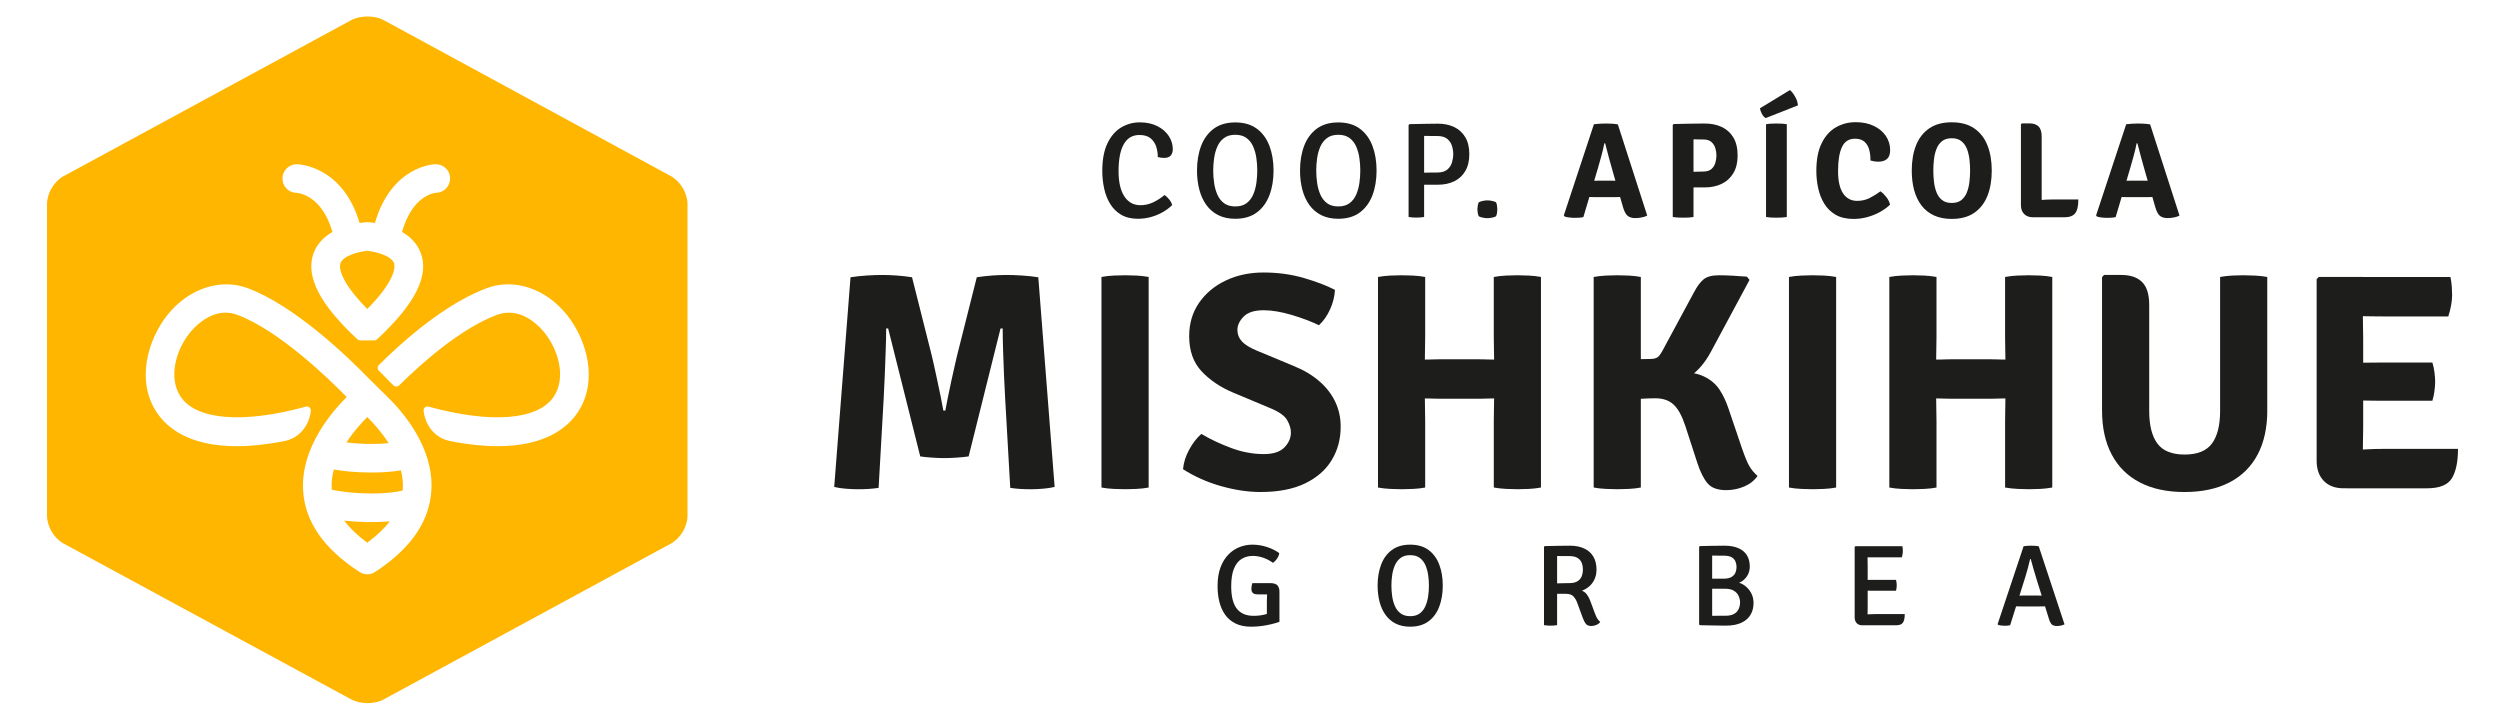 <?xml version="1.0" encoding="utf-8"?>
<!-- Generator: Adobe Illustrator 16.0.0, SVG Export Plug-In . SVG Version: 6.00 Build 0)  -->
<!DOCTYPE svg PUBLIC "-//W3C//DTD SVG 1.1//EN" "http://www.w3.org/Graphics/SVG/1.1/DTD/svg11.dtd">
<svg version="1.1" id="Capa_1" xmlns="http://www.w3.org/2000/svg" xmlns:xlink="http://www.w3.org/1999/xlink" x="0px" y="0px"
	 width="205px" height="58px" viewBox="0 0 205 58" enable-background="new 0 0 205 58" xml:space="preserve">
<g>
	<path fill="#FFB600" d="M28.41,36.277c0.645,0.084,1.33,0.125,2.042,0.125c0.541,0,1.014-0.021,1.415-0.065
		c-0.557-0.869-1.216-1.607-1.749-2.139C29.654,34.659,28.985,35.391,28.41,36.277z M27.375,38.498
		c-0.148,0.546-0.205,1.054-0.178,1.547c0,0.037,0.002,0.075,0.006,0.112c0.637,0.133,1.764,0.307,3.269,0.307
		c1.336,0,2.126-0.132,2.546-0.241c0.008-0.061,0.012-0.122,0.016-0.182c0.026-0.471-0.028-0.968-0.157-1.477
		c-0.686,0.122-1.497,0.183-2.424,0.183C29.112,38.747,28.074,38.623,27.375,38.498z M28.224,42.692
		c0.466,0.621,1.101,1.227,1.89,1.809c0.762-0.559,1.379-1.145,1.848-1.747C30.773,42.852,29.428,42.826,28.224,42.692z
		 M55.004,14.437L31.451,1.643c-0.728-0.387-1.916-0.389-2.646,0.006L5.223,14.441c-0.793,0.431-1.368,1.4-1.368,2.303v25.528
		c0,0.901,0.573,1.869,1.37,2.304l23.582,12.778c0.367,0.197,0.822,0.303,1.326,0.303c0.499,0,0.959-0.104,1.326-0.303
		l23.549-12.778c0.791-0.432,1.367-1.402,1.367-2.302v-25.53C56.375,15.845,55.801,14.875,55.004,14.437z M24.328,13.467
		c0.064,0,3.751,0.056,5.158,4.816c0.238-0.032,0.421-0.05,0.508-0.059c0.01-0.001,0.114-0.011,0.124-0.011
		c0.038,0,0.284,0.014,0.625,0.069c1.393-4.76,4.939-4.816,4.975-4.816h0.002c0.668,0,1.181,0.507,1.191,1.152
		c0.011,0.638-0.501,1.175-1.144,1.194c-0.074,0.004-1.926,0.129-2.8,3.209c0.737,0.424,1.248,0.99,1.521,1.686
		c0.734,1.879-0.432,4.208-3.568,7.118c-0.06,0.056-0.137,0.086-0.219,0.086H29.53c-0.079,0-0.157-0.03-0.216-0.086
		c-3.092-2.864-4.271-5.166-3.613-7.032c0.268-0.732,0.789-1.328,1.559-1.775c-0.889-3.089-2.875-3.203-2.961-3.205
		c-0.309-0.007-0.602-0.135-0.815-0.361c-0.216-0.227-0.329-0.523-0.321-0.838C23.17,13.984,23.695,13.467,24.328,13.467z
		 M35.376,40.158c-0.132,2.561-1.676,4.82-4.589,6.721c-0.183,0.136-0.427,0.215-0.67,0.215c-0.229,0-0.457-0.072-0.664-0.213
		c-2.926-1.893-4.477-4.155-4.602-6.724c-0.168-3.404,2.285-6.314,3.58-7.603c-1.479-1.51-5.555-5.454-8.939-6.726
		c-0.333-0.126-0.67-0.188-1.003-0.188c-1.491,0-2.618,1.267-2.927,1.656c-1.147,1.425-1.773,3.674-0.76,5.215
		c1.276,1.933,5.129,2.249,10.287,0.831c0.102-0.027,0.207-0.005,0.285,0.061c0.081,0.065,0.123,0.166,0.116,0.27
		c-0.05,0.7-0.548,2.119-2.089,2.478l-0.209,0.039c-0.002,0.001-0.078,0.015-0.08,0.016c-0.061,0.011-0.123,0.021-0.182,0.038
		c-1.303,0.231-2.472,0.346-3.503,0.346c-3.926,0-5.747-1.518-6.583-2.787c-1.699-2.579-0.734-5.938,0.879-7.968
		c1.742-2.176,4.346-3.047,6.598-2.203c3.906,1.469,8.268,5.695,9.994,7.477c0.009,0.006,0.017,0.015,0.023,0.022l1.224,1.204
		C33.063,33.761,35.555,36.681,35.376,40.158z M47.385,33.8c-0.845,1.271-2.674,2.787-6.591,2.787c-1.039,0-2.205-0.114-3.47-0.338
		c-0.08-0.022-0.127-0.028-0.17-0.037c-0.134-0.022-0.223-0.041-0.313-0.059c-1.556-0.359-2.056-1.78-2.105-2.479
		c-0.01-0.104,0.033-0.205,0.114-0.271s0.187-0.089,0.286-0.061c5.159,1.418,9.007,1.103,10.282-0.831
		c1.014-1.533,0.388-3.783-0.753-5.215c-0.398-0.498-1.482-1.656-2.929-1.656c-0.336,0-0.675,0.064-1.011,0.188
		c-2.859,1.079-5.931,3.739-8.005,5.78c-0.122,0.119-0.317,0.123-0.44,0.006c-0.229-0.211-0.437-0.426-0.641-0.641
		c-0.188-0.195-0.373-0.388-0.572-0.573c-0.064-0.059-0.098-0.143-0.102-0.229c-0.002-0.086,0.031-0.17,0.094-0.231
		c3.168-3.142,6.227-5.324,8.846-6.309c2.257-0.844,4.859,0.027,6.592,2.203C48.118,27.863,49.084,31.223,47.385,33.8z
		 M32.311,21.582c-0.227-0.632-1.559-0.954-2.193-1.015c-0.637,0.057-1.969,0.374-2.203,1.025c-0.067,0.188-0.268,1.238,2.204,3.747
		C32.584,22.832,32.379,21.773,32.311,21.582z"/>
	<g>
		<g>
			<path fill="#1D1D1B" d="M69.742,22.736c0.406-0.066,0.852-0.115,1.341-0.145c0.487-0.03,0.909-0.044,1.263-0.044
				c0.346,0,0.736,0.014,1.17,0.044c0.436,0.03,0.857,0.078,1.271,0.145l1.618,6.422c0.043,0.16,0.103,0.426,0.183,0.796
				c0.081,0.371,0.171,0.785,0.271,1.245c0.102,0.459,0.197,0.91,0.284,1.353c0.09,0.442,0.159,0.815,0.211,1.118h0.162
				c0.053-0.303,0.123-0.676,0.217-1.118c0.092-0.442,0.186-0.894,0.283-1.353c0.098-0.46,0.189-0.874,0.279-1.245
				c0.088-0.371,0.148-0.636,0.183-0.796l1.618-6.422c0.412-0.066,0.835-0.115,1.27-0.145c0.435-0.03,0.824-0.044,1.169-0.044
				s0.763,0.014,1.251,0.044c0.488,0.03,0.941,0.078,1.354,0.145l1.34,17.192c-0.277,0.067-0.596,0.116-0.955,0.145
				c-0.357,0.03-0.692,0.045-1.004,0.045c-0.287,0-0.572-0.009-0.854-0.025c-0.282-0.018-0.558-0.046-0.827-0.089l-0.418-7.344
				c-0.033-0.581-0.064-1.211-0.094-1.89s-0.055-1.353-0.075-2.022c-0.022-0.67-0.033-1.275-0.033-1.814h-0.177l-2.615,10.492
				c-0.288,0.042-0.625,0.076-1.012,0.101c-0.388,0.025-0.717,0.037-0.986,0.037c-0.252,0-0.574-0.012-0.961-0.037
				c-0.388-0.024-0.725-0.059-1.01-0.101l-2.631-10.492h-0.164c0,0.54-0.012,1.145-0.038,1.814c-0.024,0.669-0.05,1.343-0.075,2.022
				s-0.055,1.309-0.089,1.89l-0.416,7.344c-0.279,0.043-0.558,0.071-0.834,0.089c-0.279,0.017-0.565,0.025-0.86,0.025
				c-0.311,0-0.646-0.015-1.006-0.045c-0.357-0.028-0.672-0.077-0.941-0.145L69.742,22.736z"/>
			<path fill="#1D1D1B" d="M90.32,22.711c0.304-0.059,0.643-0.097,1.018-0.115c0.375-0.016,0.681-0.024,0.916-0.024
				c0.262,0,0.572,0.008,0.931,0.024c0.356,0.018,0.692,0.056,1.004,0.115v17.266c-0.312,0.06-0.647,0.097-1.004,0.114
				c-0.358,0.017-0.669,0.025-0.931,0.025c-0.235,0-0.541-0.009-0.916-0.025c-0.375-0.018-0.714-0.055-1.018-0.114V22.711z"/>
			<path fill="#1D1D1B" d="M97.008,38.474c0.05-0.547,0.221-1.087,0.512-1.618c0.29-0.53,0.622-0.956,0.992-1.276
				c0.716,0.43,1.525,0.813,2.427,1.149c0.901,0.339,1.798,0.506,2.691,0.506c0.775,0,1.34-0.183,1.695-0.55
				c0.354-0.366,0.529-0.772,0.529-1.219c0-0.321-0.103-0.659-0.309-1.019c-0.207-0.357-0.668-0.684-1.385-0.979l-3.046-1.277
				c-1.045-0.439-1.906-1.02-2.584-1.744c-0.679-0.725-1.018-1.686-1.018-2.883c0-1.036,0.269-1.946,0.807-2.729
				c0.541-0.784,1.272-1.395,2.194-1.833c0.923-0.438,1.953-0.657,3.092-0.657c1.179,0,2.287,0.152,3.323,0.455
				c1.038,0.303,1.884,0.628,2.541,0.973c-0.034,0.548-0.168,1.081-0.405,1.6c-0.235,0.518-0.538,0.95-0.91,1.295
				c-0.647-0.312-1.398-0.594-2.249-0.847c-0.851-0.253-1.614-0.38-2.289-0.38c-0.749,0-1.295,0.173-1.636,0.519
				c-0.341,0.346-0.513,0.712-0.513,1.1c0,0.354,0.121,0.663,0.361,0.929c0.239,0.266,0.643,0.516,1.207,0.752l3.097,1.29
				c0.8,0.328,1.485,0.739,2.054,1.231c0.569,0.493,1.003,1.054,1.303,1.682c0.299,0.628,0.447,1.309,0.447,2.042
				c0,1.011-0.241,1.921-0.727,2.729c-0.484,0.81-1.213,1.449-2.187,1.922c-0.973,0.472-2.193,0.708-3.659,0.708
				c-1.029,0-2.113-0.163-3.256-0.487C98.968,39.533,97.934,39.071,97.008,38.474z"/>
			<path fill="#1D1D1B" d="M116.865,39.978c-0.313,0.06-0.647,0.097-1.006,0.114c-0.357,0.017-0.666,0.025-0.929,0.025
				c-0.235,0-0.54-0.009-0.91-0.025c-0.369-0.018-0.711-0.055-1.024-0.114V22.711c0.313-0.059,0.655-0.097,1.024-0.115
				c0.37-0.016,0.675-0.024,0.91-0.024c0.263,0,0.571,0.008,0.929,0.024c0.358,0.018,0.693,0.056,1.006,0.115v4.904
				c0,0.354-0.004,0.668-0.013,0.942s-0.013,0.583-0.013,0.929v3.186c0,0.337,0.004,0.644,0.013,0.923
				c0.009,0.278,0.013,0.595,0.013,0.948V39.978z M118.129,32.697c-0.109,0-0.245-0.001-0.404-0.006
				c-0.16-0.004-0.317-0.009-0.474-0.013c-0.157-0.005-0.293-0.007-0.411-0.007c-0.379,0-0.764,0.004-1.157,0.013
				c-0.391,0.009-0.776,0.013-1.156,0.013v-3.236c0.38,0,0.766,0.004,1.156,0.012c0.394,0.009,0.778,0.013,1.157,0.013
				c0.118,0,0.254-0.001,0.411-0.006c0.156-0.005,0.313-0.009,0.474-0.013c0.159-0.004,0.295-0.006,0.404-0.006h3.109
				c0.118,0,0.256,0.002,0.411,0.006c0.156,0.004,0.312,0.008,0.468,0.013c0.156,0.004,0.288,0.006,0.398,0.006
				c0.379,0,0.767-0.004,1.163-0.013c0.395-0.008,0.783-0.012,1.163-0.012v3.236c-0.38,0-0.769-0.004-1.163-0.013
				c-0.396-0.009-0.784-0.013-1.163-0.013c-0.11,0-0.242,0.002-0.398,0.007c-0.156,0.004-0.312,0.009-0.468,0.013
				c-0.155,0.005-0.293,0.006-0.411,0.006H118.129z M122.49,34.543c0-0.354,0.005-0.67,0.013-0.948
				c0.009-0.279,0.013-0.586,0.013-0.923v-3.186c0-0.345-0.004-0.655-0.013-0.929c-0.008-0.274-0.013-0.588-0.013-0.942v-4.904
				c0.32-0.059,0.657-0.097,1.012-0.115c0.354-0.016,0.661-0.024,0.922-0.024c0.245,0,0.552,0.008,0.924,0.024
				c0.37,0.018,0.707,0.056,1.011,0.115v17.266c-0.33,0.06-0.658,0.097-0.986,0.114c-0.329,0.017-0.633,0.025-0.91,0.025
				c-0.262,0-0.573-0.009-0.936-0.025c-0.361-0.018-0.707-0.055-1.036-0.114V34.543z"/>
			<path fill="#1D1D1B" d="M130.681,22.711c0.312-0.059,0.653-0.097,1.022-0.115c0.371-0.016,0.676-0.024,0.911-0.024
				c0.262,0,0.571,0.008,0.929,0.024c0.358,0.018,0.693,0.056,1.005,0.115v17.266c-0.312,0.06-0.646,0.097-1.005,0.114
				c-0.357,0.017-0.667,0.025-0.929,0.025c-0.235,0-0.54-0.009-0.911-0.025c-0.369-0.018-0.711-0.055-1.022-0.114V22.711z
				 M138.922,23.938c0.245-0.463,0.501-0.807,0.771-1.03c0.271-0.223,0.688-0.335,1.253-0.335c0.311,0,0.677,0.01,1.099,0.031
				c0.422,0.021,0.821,0.049,1.202,0.082l0.215,0.266l-3.173,5.902c-0.464,0.877-1.057,1.565-1.776,2.066
				c-0.722,0.502-1.675,0.754-2.863,0.754h-3.059V29.5c0.446-0.017,0.899-0.03,1.357-0.038c0.46-0.008,0.909-0.017,1.347-0.026
				c0.313,0,0.533-0.057,0.665-0.171c0.13-0.113,0.278-0.334,0.447-0.663L138.922,23.938z M144.117,39.03
				c-0.253,0.369-0.615,0.656-1.086,0.86c-0.473,0.201-0.966,0.302-1.479,0.302c-0.701,0-1.208-0.183-1.524-0.55
				c-0.315-0.365-0.596-0.92-0.84-1.661l-0.999-3.072c-0.27-0.818-0.589-1.396-0.96-1.738s-0.868-0.512-1.492-0.512
				c-0.362,0-0.814,0.017-1.357,0.051c-0.544,0.034-1.141,0.085-1.789,0.151v-2.377h4.929c0.943,0,1.688,0.133,2.23,0.398
				c0.545,0.266,0.964,0.627,1.26,1.081c0.293,0.455,0.538,0.974,0.732,1.556l1.087,3.209c0.245,0.709,0.448,1.203,0.612,1.485
				C143.605,38.497,143.83,38.77,144.117,39.03z"/>
			<path fill="#1D1D1B" d="M146.695,22.711c0.303-0.059,0.643-0.097,1.017-0.115c0.377-0.016,0.682-0.024,0.918-0.024
				c0.261,0,0.57,0.008,0.928,0.024c0.359,0.018,0.694,0.056,1.005,0.115v17.266c-0.311,0.06-0.646,0.097-1.005,0.114
				c-0.357,0.017-0.667,0.025-0.928,0.025c-0.236,0-0.541-0.009-0.918-0.025c-0.374-0.018-0.714-0.055-1.017-0.114V22.711z"/>
			<path fill="#1D1D1B" d="M158.793,39.978c-0.313,0.06-0.647,0.097-1.006,0.114c-0.358,0.017-0.668,0.025-0.93,0.025
				c-0.234,0-0.539-0.009-0.91-0.025c-0.371-0.018-0.711-0.055-1.023-0.114V22.711c0.313-0.059,0.652-0.097,1.023-0.115
				c0.371-0.016,0.676-0.024,0.91-0.024c0.262,0,0.571,0.008,0.93,0.024c0.358,0.018,0.692,0.056,1.006,0.115v4.904
				c0,0.354-0.005,0.668-0.014,0.942s-0.013,0.583-0.013,0.929v3.186c0,0.337,0.004,0.644,0.013,0.923
				c0.009,0.278,0.014,0.595,0.014,0.948V39.978z M160.056,32.697c-0.109,0-0.244-0.001-0.403-0.006
				c-0.161-0.004-0.318-0.009-0.475-0.013c-0.156-0.005-0.293-0.007-0.411-0.007c-0.379,0-0.765,0.004-1.156,0.013
				s-0.777,0.013-1.157,0.013v-3.236c0.38,0,0.766,0.004,1.157,0.012c0.392,0.009,0.777,0.013,1.156,0.013
				c0.118,0,0.255-0.001,0.411-0.006c0.156-0.005,0.313-0.009,0.475-0.013c0.159-0.004,0.294-0.006,0.403-0.006h3.11
				c0.117,0,0.255,0.002,0.41,0.006c0.157,0.004,0.313,0.008,0.468,0.013c0.155,0.004,0.289,0.006,0.398,0.006
				c0.379,0,0.767-0.004,1.163-0.013c0.396-0.008,0.783-0.012,1.162-0.012v3.236c-0.379,0-0.767-0.004-1.162-0.013
				c-0.396-0.009-0.784-0.013-1.163-0.013c-0.109,0-0.243,0.002-0.398,0.007c-0.155,0.004-0.311,0.009-0.468,0.013
				c-0.155,0.005-0.293,0.006-0.41,0.006H160.056z M164.417,34.543c0-0.354,0.004-0.67,0.013-0.948
				c0.009-0.279,0.013-0.586,0.013-0.923v-3.186c0-0.345-0.004-0.655-0.013-0.929s-0.013-0.588-0.013-0.942v-4.904
				c0.32-0.059,0.657-0.097,1.012-0.115c0.354-0.016,0.66-0.024,0.923-0.024c0.243,0,0.552,0.008,0.923,0.024
				c0.371,0.018,0.707,0.056,1.011,0.115v17.266c-0.329,0.06-0.657,0.097-0.985,0.114c-0.329,0.017-0.633,0.025-0.911,0.025
				c-0.261,0-0.573-0.009-0.935-0.025c-0.363-0.018-0.708-0.055-1.037-0.114V34.543z"/>
			<path fill="#1D1D1B" d="M185.918,33.646c0,1.424-0.265,2.635-0.796,3.634c-0.53,0.998-1.302,1.76-2.313,2.281
				c-1.012,0.522-2.238,0.784-3.679,0.784c-1.434,0-2.653-0.262-3.66-0.784c-1.008-0.521-1.776-1.283-2.306-2.281
				c-0.532-0.999-0.797-2.21-0.797-3.634V22.725l0.164-0.178h1.415c0.75,0,1.319,0.194,1.707,0.582
				c0.388,0.388,0.582,1.01,0.582,1.87v8.685c0,1.188,0.223,2.083,0.67,2.685c0.446,0.604,1.191,0.904,2.236,0.904
				c1.046,0,1.79-0.301,2.238-0.904c0.445-0.602,0.67-1.496,0.67-2.685V22.711c0.319-0.059,0.649-0.097,0.986-0.115
				c0.336-0.016,0.635-0.024,0.896-0.024c0.244,0,0.559,0.008,0.942,0.024c0.383,0.018,0.73,0.056,1.042,0.115V33.646z"/>
			<path fill="#1D1D1B" d="M189.964,22.888l0.177-0.177h3.614v3.172c0,0.354,0.005,0.666,0.012,0.936
				c0.009,0.269,0.014,0.577,0.014,0.923v7.356c0,0.313-0.005,0.599-0.014,0.859c-0.007,0.262-0.012,0.557-0.012,0.885v3.198h-1.579
				c-0.692,0-1.233-0.202-1.625-0.606s-0.587-0.956-0.587-1.657V22.888z M200.936,22.711c0.059,0.286,0.096,0.557,0.113,0.809
				c0.017,0.252,0.025,0.489,0.025,0.708c0,0.22-0.027,0.487-0.082,0.803s-0.134,0.621-0.234,0.917h-5.283
				c-0.211,0-0.503-0.002-0.879-0.007c-0.375-0.004-0.759-0.01-1.15-0.019c-0.392-0.009-0.723-0.017-0.992-0.025v-3.185H200.936z
				 M199.455,29.727c0.076,0.236,0.134,0.503,0.171,0.802c0.038,0.3,0.057,0.555,0.057,0.766c0,0.22-0.019,0.474-0.057,0.765
				c-0.037,0.291-0.095,0.559-0.171,0.803h-3.98c-0.211,0-0.503-0.001-0.879-0.007c-0.375-0.003-0.759-0.01-1.15-0.019
				s-0.723-0.013-0.992-0.013v-3.059c0.27-0.008,0.601-0.014,0.992-0.019s0.775-0.009,1.15-0.013
				c0.376-0.004,0.668-0.006,0.879-0.006H199.455z M201.555,36.806c0,1.07-0.17,1.876-0.506,2.42
				c-0.337,0.544-1.016,0.815-2.036,0.815h-6.56v-3.109c0.522-0.025,1.026-0.053,1.511-0.082s1.029-0.044,1.637-0.044H201.555z"/>
		</g>
		<g>
			<g>
				<path fill="#1D1D1B" d="M94.938,12.877c0.005-0.286-0.04-0.568-0.128-0.846c-0.089-0.278-0.242-0.509-0.461-0.69
					c-0.221-0.181-0.523-0.272-0.913-0.272c-0.571,0-1.001,0.25-1.285,0.753c-0.287,0.502-0.429,1.238-0.429,2.206
					c0,0.902,0.157,1.594,0.475,2.075c0.317,0.483,0.759,0.724,1.322,0.724c0.353,0,0.691-0.075,1.018-0.225
					c0.326-0.151,0.646-0.354,0.957-0.61c0.135,0.089,0.262,0.211,0.385,0.367c0.123,0.156,0.202,0.308,0.239,0.457
					c-0.204,0.204-0.452,0.391-0.743,0.562c-0.291,0.171-0.613,0.307-0.965,0.408c-0.354,0.102-0.72,0.153-1.102,0.153
					c-0.542,0-0.998-0.11-1.372-0.331c-0.373-0.221-0.675-0.517-0.901-0.89c-0.229-0.374-0.394-0.794-0.495-1.261
					c-0.103-0.468-0.153-0.946-0.153-1.436c0-0.924,0.141-1.679,0.422-2.267c0.283-0.588,0.657-1.022,1.125-1.302
					c0.467-0.28,0.978-0.42,1.529-0.42c0.554,0,1.033,0.103,1.439,0.309c0.406,0.207,0.719,0.476,0.938,0.81s0.329,0.694,0.329,1.08
					c0,0.222-0.058,0.397-0.171,0.525s-0.295,0.192-0.547,0.192c-0.097,0-0.184-0.006-0.259-0.019
					C95.115,12.917,95.031,12.899,94.938,12.877z"/>
				<path fill="#1D1D1B" d="M98.154,13.984c0-0.756,0.114-1.432,0.34-2.026c0.227-0.593,0.571-1.061,1.035-1.405
					c0.463-0.342,1.051-0.514,1.765-0.514c0.715,0,1.306,0.172,1.769,0.517c0.465,0.346,0.808,0.816,1.032,1.411
					c0.225,0.596,0.337,1.268,0.337,2.017c0,0.757-0.114,1.432-0.34,2.028c-0.227,0.596-0.571,1.066-1.035,1.411
					c-0.465,0.345-1.051,0.517-1.763,0.517c-0.538,0-1.005-0.099-1.396-0.298c-0.395-0.198-0.721-0.476-0.978-0.834
					c-0.258-0.358-0.45-0.778-0.576-1.258C98.218,15.07,98.154,14.547,98.154,13.984z M99.483,13.984
					c0,0.331,0.025,0.668,0.075,1.012c0.047,0.345,0.135,0.665,0.264,0.958c0.127,0.293,0.309,0.528,0.547,0.707
					c0.237,0.178,0.545,0.267,0.925,0.267c0.378,0,0.686-0.088,0.923-0.267c0.238-0.178,0.42-0.413,0.545-0.707
					c0.127-0.293,0.214-0.612,0.262-0.958c0.049-0.344,0.072-0.682,0.072-1.012c0-0.33-0.023-0.667-0.072-1.01
					c-0.048-0.343-0.135-0.66-0.262-0.952c-0.125-0.291-0.307-0.525-0.545-0.703c-0.237-0.178-0.545-0.267-0.923-0.267
					c-0.38,0-0.688,0.089-0.925,0.267c-0.238,0.178-0.42,0.412-0.547,0.703c-0.129,0.292-0.217,0.609-0.264,0.952
					C99.509,13.317,99.483,13.654,99.483,13.984z"/>
				<path fill="#1D1D1B" d="M106.602,13.984c0-0.756,0.113-1.432,0.339-2.026c0.226-0.593,0.571-1.061,1.036-1.405
					c0.463-0.342,1.051-0.514,1.763-0.514c0.716,0,1.307,0.172,1.771,0.517c0.463,0.346,0.808,0.816,1.031,1.411
					c0.225,0.596,0.337,1.268,0.337,2.017c0,0.757-0.113,1.432-0.339,2.028c-0.227,0.596-0.571,1.066-1.036,1.411
					c-0.464,0.345-1.052,0.517-1.764,0.517c-0.538,0-1.004-0.099-1.396-0.298c-0.393-0.198-0.719-0.476-0.977-0.834
					c-0.257-0.358-0.45-0.778-0.575-1.258C106.665,15.07,106.602,14.547,106.602,13.984z M107.932,13.984
					c0,0.331,0.023,0.668,0.072,1.012c0.048,0.345,0.137,0.665,0.264,0.958c0.129,0.293,0.311,0.528,0.548,0.707
					c0.238,0.178,0.546,0.267,0.924,0.267s0.687-0.088,0.924-0.267s0.42-0.413,0.546-0.707c0.126-0.293,0.213-0.612,0.262-0.958
					c0.048-0.344,0.072-0.682,0.072-1.012c0-0.33-0.024-0.667-0.072-1.01c-0.049-0.343-0.136-0.66-0.262-0.952
					c-0.126-0.291-0.309-0.525-0.546-0.703s-0.546-0.267-0.924-0.267s-0.686,0.089-0.924,0.267
					c-0.237,0.178-0.419,0.412-0.548,0.703c-0.127,0.292-0.216,0.609-0.264,0.952C107.955,13.317,107.932,13.654,107.932,13.984z"/>
				<path fill="#1D1D1B" d="M120.484,12.642c0,0.55-0.109,1.011-0.329,1.383c-0.218,0.373-0.521,0.653-0.909,0.841
					c-0.388,0.187-0.834,0.281-1.338,0.281h-1.664v-0.973c0.118-0.004,0.287-0.009,0.504-0.014c0.217-0.006,0.43-0.009,0.641-0.012
					c0.209-0.001,0.365-0.002,0.469-0.002c0.356,0,0.629-0.08,0.818-0.239c0.189-0.16,0.318-0.356,0.387-0.59
					c0.068-0.233,0.103-0.458,0.103-0.674c0-0.218-0.034-0.442-0.103-0.672c-0.068-0.23-0.197-0.424-0.387-0.582
					c-0.189-0.157-0.462-0.236-0.818-0.236c-0.151,0-0.326,0-0.52-0.003c-0.195-0.001-0.382-0.004-0.56-0.007v6.649
					c-0.101,0.019-0.208,0.031-0.323,0.039c-0.114,0.007-0.222,0.011-0.322,0.011c-0.086,0-0.188-0.003-0.306-0.011
					c-0.119-0.008-0.227-0.021-0.323-0.039v-7.54l0.072-0.072c0.431-0.008,0.831-0.016,1.202-0.025
					c0.37-0.009,0.747-0.014,1.13-0.014c0.5,0,0.944,0.092,1.332,0.275c0.388,0.185,0.692,0.461,0.912,0.833
					C120.373,11.617,120.484,12.083,120.484,12.642z"/>
				<path fill="#1D1D1B" d="M121.146,17.161c0-0.067,0.01-0.162,0.028-0.284c0.018-0.123,0.046-0.219,0.083-0.29
					c0.081-0.045,0.19-0.082,0.326-0.111c0.135-0.03,0.262-0.045,0.381-0.045c0.118,0,0.248,0.015,0.389,0.045
					c0.142,0.029,0.249,0.065,0.323,0.111c0.037,0.07,0.064,0.167,0.081,0.29c0.017,0.122,0.025,0.217,0.025,0.284
					s-0.009,0.161-0.025,0.281c-0.017,0.121-0.044,0.218-0.081,0.292c-0.07,0.045-0.178,0.082-0.319,0.112
					c-0.144,0.029-0.274,0.044-0.393,0.044c-0.119,0-0.246-0.015-0.381-0.044c-0.136-0.03-0.245-0.067-0.326-0.112
					c-0.037-0.074-0.065-0.171-0.083-0.292C121.156,17.322,121.146,17.228,121.146,17.161z"/>
				<path fill="#1D1D1B" d="M130.701,10.188c0.136-0.019,0.3-0.032,0.489-0.044c0.189-0.011,0.354-0.017,0.494-0.017
					c0.137,0,0.302,0.005,0.493,0.017c0.19,0.012,0.354,0.03,0.487,0.056l2.408,7.478c-0.118,0.067-0.27,0.118-0.456,0.153
					c-0.186,0.035-0.359,0.053-0.522,0.053c-0.268,0-0.478-0.063-0.629-0.187c-0.152-0.124-0.28-0.368-0.384-0.731l-0.852-2.965
					c-0.089-0.316-0.19-0.679-0.304-1.092c-0.112-0.411-0.214-0.797-0.302-1.156h-0.068c-0.055,0.3-0.136,0.644-0.242,1.032
					c-0.105,0.387-0.201,0.726-0.285,1.015l-1.191,4.001c-0.104,0.026-0.218,0.043-0.339,0.05c-0.123,0.008-0.25,0.012-0.379,0.012
					c-0.13,0-0.274-0.01-0.434-0.028c-0.16-0.018-0.29-0.046-0.39-0.083l-0.062-0.089L130.701,10.188z M130.801,16.165
					c-0.052,0-0.115,0-0.189-0.003c-0.075-0.001-0.148-0.003-0.221-0.006c-0.072-0.001-0.135-0.003-0.186-0.003h-0.885l0.522-1.329
					h0.773c0.052,0,0.114-0.001,0.185-0.003c0.07-0.002,0.141-0.003,0.211-0.005c0.07-0.002,0.129-0.003,0.179-0.003h0.852
					c0.051,0,0.112,0.001,0.183,0.003c0.07,0.001,0.14,0.003,0.212,0.005c0.07,0.002,0.132,0.003,0.184,0.003h0.801l0.428,1.329
					h-0.879c-0.051,0-0.114,0.001-0.189,0.003c-0.074,0.003-0.146,0.004-0.219,0.006c-0.072,0.002-0.135,0.003-0.186,0.003H130.801z
					"/>
				<path fill="#1D1D1B" d="M142.485,12.749c0,0.575-0.116,1.058-0.348,1.447c-0.231,0.389-0.552,0.683-0.956,0.878
					c-0.407,0.197-0.872,0.295-1.395,0.295h-1.636v-1.252c0.103-0.007,0.26-0.015,0.466-0.021c0.208-0.008,0.414-0.015,0.615-0.02
					c0.203-0.005,0.343-0.009,0.421-0.009c0.309,0,0.541-0.071,0.696-0.214s0.261-0.317,0.316-0.523
					c0.056-0.206,0.084-0.399,0.084-0.581c0-0.181-0.028-0.374-0.084-0.576s-0.161-0.375-0.316-0.521
					c-0.155-0.144-0.388-0.216-0.696-0.216c-0.118,0-0.241-0.002-0.368-0.003c-0.126-0.001-0.265-0.004-0.416-0.009v6.366
					c-0.138,0.026-0.285,0.042-0.443,0.05c-0.157,0.008-0.294,0.011-0.408,0.011c-0.104,0-0.238-0.003-0.4-0.011
					c-0.164-0.008-0.314-0.024-0.451-0.05v-7.545l0.078-0.074c0.467-0.01,0.904-0.021,1.31-0.029
					c0.407-0.01,0.817-0.014,1.233-0.014c0.522,0,0.987,0.094,1.395,0.283c0.404,0.189,0.725,0.478,0.956,0.866
					S142.485,12.155,142.485,12.749z"/>
				<path fill="#1D1D1B" d="M146.775,7.384c0.134,0.104,0.271,0.28,0.415,0.526s0.223,0.491,0.241,0.731l-2.643,1.041
					c-0.119-0.063-0.223-0.176-0.309-0.339c-0.087-0.164-0.142-0.317-0.164-0.462L146.775,7.384z M144.815,10.188
					c0.135-0.026,0.284-0.042,0.449-0.049c0.164-0.008,0.3-0.011,0.402-0.011c0.115,0,0.252,0.003,0.41,0.011
					c0.157,0.007,0.305,0.023,0.442,0.049v7.602c-0.138,0.026-0.285,0.042-0.442,0.05c-0.158,0.008-0.295,0.011-0.41,0.011
					c-0.103,0-0.238-0.003-0.402-0.011c-0.165-0.008-0.314-0.024-0.449-0.05V10.188z"/>
				<path fill="#1D1D1B" d="M153.375,13.16c0.007-0.304-0.025-0.592-0.095-0.865c-0.07-0.273-0.199-0.495-0.384-0.665
					c-0.186-0.171-0.449-0.256-0.79-0.256c-0.495,0-0.849,0.226-1.063,0.679c-0.215,0.453-0.322,1.111-0.322,1.975
					c0,0.809,0.137,1.418,0.411,1.828c0.275,0.41,0.661,0.615,1.157,0.615c0.379,0,0.725-0.081,1.038-0.242
					c0.314-0.162,0.604-0.342,0.871-0.542c0.163,0.111,0.325,0.271,0.487,0.481c0.161,0.209,0.261,0.414,0.298,0.615
					c-0.213,0.208-0.476,0.401-0.788,0.579c-0.313,0.178-0.659,0.321-1.036,0.429c-0.376,0.108-0.769,0.161-1.176,0.161
					c-0.579,0-1.063-0.113-1.456-0.339c-0.39-0.226-0.702-0.529-0.935-0.907c-0.23-0.378-0.398-0.802-0.499-1.269
					c-0.103-0.467-0.153-0.94-0.153-1.418c0-0.932,0.146-1.692,0.439-2.282c0.292-0.59,0.684-1.023,1.173-1.302
					c0.49-0.277,1.027-0.417,1.608-0.417c0.571,0,1.069,0.103,1.494,0.306c0.425,0.205,0.754,0.479,0.987,0.826
					c0.234,0.347,0.352,0.736,0.352,1.167c0,0.326-0.085,0.565-0.254,0.715s-0.407,0.225-0.715,0.225
					c-0.121,0-0.234-0.009-0.336-0.027C153.586,13.208,153.481,13.187,153.375,13.16z"/>
				<path fill="#1D1D1B" d="M156.764,13.984c0-0.79,0.118-1.482,0.355-2.076c0.237-0.592,0.598-1.055,1.082-1.384
					c0.484-0.331,1.098-0.496,1.84-0.496c0.748,0,1.365,0.167,1.85,0.5c0.484,0.334,0.843,0.797,1.079,1.391
					c0.235,0.594,0.354,1.282,0.354,2.064c0,0.791-0.119,1.483-0.355,2.078c-0.238,0.595-0.6,1.059-1.084,1.392
					c-0.483,0.332-1.099,0.498-1.843,0.498c-0.561,0-1.047-0.096-1.458-0.287c-0.412-0.19-0.753-0.462-1.021-0.815
					c-0.271-0.352-0.471-0.771-0.603-1.258C156.829,15.106,156.764,14.57,156.764,13.984z M158.532,13.984
					c0,0.3,0.018,0.606,0.054,0.918c0.034,0.312,0.104,0.599,0.205,0.862c0.103,0.264,0.254,0.476,0.454,0.637
					c0.2,0.162,0.465,0.242,0.796,0.242c0.33,0,0.596-0.08,0.795-0.242c0.201-0.162,0.352-0.373,0.454-0.637
					c0.102-0.264,0.169-0.55,0.205-0.862c0.036-0.312,0.054-0.618,0.054-0.918c0-0.301-0.018-0.605-0.054-0.915
					c-0.036-0.31-0.104-0.596-0.205-0.858c-0.103-0.261-0.253-0.472-0.454-0.634c-0.199-0.162-0.465-0.241-0.795-0.241
					c-0.331,0-0.596,0.08-0.796,0.241c-0.2,0.162-0.352,0.373-0.454,0.634c-0.102,0.262-0.171,0.548-0.205,0.858
					C158.55,13.378,158.532,13.683,158.532,13.984z"/>
				<path fill="#1D1D1B" d="M167.419,17.818h-0.717c-0.303,0-0.541-0.088-0.719-0.264c-0.179-0.176-0.267-0.42-0.267-0.732v-6.626
					l0.077-0.079h0.623c0.331,0,0.58,0.085,0.749,0.256c0.169,0.171,0.253,0.445,0.253,0.824V17.818z M170.424,16.354
					c0,0.542-0.088,0.92-0.263,1.138c-0.173,0.217-0.47,0.326-0.889,0.326h-2.57l-0.908-1.23c0.468-0.082,0.932-0.141,1.394-0.178
					c0.463-0.037,0.885-0.056,1.266-0.056H170.424z"/>
				<path fill="#1D1D1B" d="M174.348,10.188c0.136-0.019,0.3-0.032,0.488-0.044c0.188-0.011,0.354-0.017,0.495-0.017
					c0.137,0,0.302,0.005,0.492,0.017c0.191,0.012,0.354,0.03,0.488,0.056l2.408,7.478c-0.118,0.067-0.271,0.118-0.456,0.153
					c-0.186,0.035-0.361,0.053-0.522,0.053c-0.268,0-0.478-0.063-0.63-0.187c-0.152-0.124-0.28-0.368-0.383-0.731l-0.852-2.965
					c-0.089-0.316-0.191-0.679-0.304-1.092c-0.114-0.411-0.215-0.797-0.303-1.156h-0.067c-0.056,0.3-0.136,0.644-0.242,1.032
					c-0.105,0.387-0.202,0.726-0.286,1.015l-1.19,4.001c-0.104,0.026-0.218,0.043-0.34,0.05c-0.123,0.008-0.249,0.012-0.378,0.012
					c-0.132,0-0.274-0.01-0.435-0.028c-0.159-0.018-0.289-0.046-0.39-0.083l-0.062-0.089L174.348,10.188z M174.447,16.165
					c-0.054,0-0.115,0-0.189-0.003c-0.075-0.001-0.148-0.003-0.221-0.006c-0.072-0.001-0.135-0.003-0.186-0.003h-0.886l0.523-1.329
					h0.773c0.052,0,0.113-0.001,0.185-0.003c0.069-0.002,0.141-0.003,0.211-0.005c0.07-0.002,0.129-0.003,0.178-0.003h0.852
					c0.052,0,0.113,0.001,0.184,0.003c0.07,0.001,0.14,0.003,0.212,0.005c0.07,0.002,0.131,0.003,0.183,0.003h0.802l0.428,1.329
					h-0.88c-0.05,0-0.113,0.001-0.188,0.003c-0.074,0.003-0.146,0.004-0.219,0.006c-0.073,0.002-0.136,0.003-0.187,0.003H174.447z"
					/>
			</g>
		</g>
		<g>
			<g>
				<path fill="#1D1D1B" d="M104.9,45.357c-0.022,0.159-0.086,0.315-0.19,0.464s-0.213,0.259-0.327,0.332
					c-0.224-0.168-0.482-0.305-0.774-0.411c-0.292-0.104-0.587-0.157-0.884-0.157c-0.338,0-0.641,0.081-0.907,0.243
					c-0.267,0.163-0.478,0.427-0.63,0.791s-0.229,0.853-0.229,1.462c0,0.825,0.153,1.434,0.458,1.828
					c0.307,0.392,0.766,0.589,1.375,0.589c0.329,0,0.633-0.036,0.915-0.107c0.281-0.07,0.498-0.136,0.648-0.196l0.56,0.792
					c-0.188,0.068-0.406,0.135-0.66,0.196c-0.252,0.062-0.519,0.11-0.801,0.149c-0.283,0.037-0.567,0.057-0.852,0.057
					c-0.508,0-0.938-0.087-1.287-0.261c-0.352-0.174-0.636-0.413-0.853-0.718c-0.216-0.305-0.373-0.657-0.473-1.06
					c-0.1-0.4-0.149-0.827-0.149-1.283c0-0.598,0.08-1.109,0.241-1.54s0.378-0.782,0.649-1.057c0.272-0.274,0.576-0.479,0.916-0.61
					c0.34-0.134,0.689-0.199,1.05-0.199c0.397,0,0.794,0.063,1.185,0.189S104.613,45.145,104.9,45.357z M104.155,47.815
					c0.285,0,0.482,0.062,0.593,0.184c0.11,0.121,0.166,0.292,0.166,0.513v0.228h-1.771c-0.095,0-0.183-0.012-0.264-0.034
					c-0.08-0.024-0.145-0.069-0.194-0.136c-0.048-0.066-0.072-0.165-0.072-0.294c0-0.076,0.007-0.154,0.021-0.236
					c0.017-0.083,0.035-0.156,0.058-0.224H104.155z M103.881,49.351c0-0.221,0.008-0.431,0.021-0.627
					c0.016-0.197,0.043-0.374,0.083-0.529l0.93,0.317v2.475l-1.033,0.013V49.351z"/>
				<path fill="#1D1D1B" d="M112.964,48.02c0-0.644,0.096-1.22,0.289-1.724c0.192-0.507,0.485-0.905,0.88-1.197
					s0.896-0.438,1.503-0.438c0.608,0,1.111,0.146,1.506,0.439c0.395,0.294,0.688,0.694,0.879,1.202
					c0.192,0.506,0.286,1.079,0.286,1.717c0,0.645-0.097,1.22-0.289,1.728c-0.192,0.507-0.486,0.906-0.88,1.2
					c-0.396,0.294-0.896,0.441-1.502,0.441c-0.458,0-0.855-0.085-1.19-0.254c-0.335-0.168-0.611-0.406-0.83-0.711
					c-0.221-0.305-0.384-0.662-0.491-1.071C113.018,48.945,112.964,48.5,112.964,48.02z M114.096,48.02
					c0,0.281,0.02,0.569,0.061,0.862c0.042,0.294,0.116,0.565,0.226,0.815c0.108,0.249,0.266,0.45,0.467,0.602
					c0.202,0.15,0.464,0.228,0.787,0.228c0.321,0,0.584-0.077,0.786-0.228c0.201-0.151,0.356-0.353,0.464-0.602
					c0.107-0.25,0.182-0.521,0.224-0.815c0.04-0.293,0.061-0.581,0.061-0.862c0-0.28-0.021-0.567-0.061-0.86
					c-0.042-0.291-0.116-0.562-0.224-0.811c-0.107-0.247-0.263-0.446-0.464-0.599c-0.202-0.152-0.465-0.227-0.786-0.227
					c-0.323,0-0.585,0.074-0.787,0.227c-0.201,0.152-0.358,0.352-0.467,0.599c-0.109,0.249-0.184,0.52-0.226,0.811
					C114.115,47.452,114.096,47.739,114.096,48.02z"/>
				<path fill="#1D1D1B" d="M130.914,46.708c0,0.293-0.054,0.556-0.161,0.788c-0.106,0.232-0.251,0.428-0.436,0.588
					c-0.184,0.159-0.385,0.277-0.606,0.353c0.161,0.054,0.298,0.156,0.409,0.306c0.112,0.15,0.204,0.318,0.273,0.504l0.397,1.067
					c0.066,0.183,0.133,0.324,0.199,0.426s0.145,0.188,0.231,0.26c-0.068,0.101-0.174,0.182-0.314,0.242s-0.278,0.091-0.414,0.091
					c-0.202,0-0.351-0.057-0.443-0.169c-0.094-0.111-0.179-0.275-0.259-0.49l-0.454-1.237c-0.075-0.208-0.18-0.384-0.308-0.527
					c-0.131-0.145-0.341-0.216-0.631-0.216h-1.156v-0.839c0.136-0.006,0.295-0.012,0.477-0.02c0.182-0.005,0.359-0.01,0.53-0.013
					c0.173-0.003,0.317-0.006,0.435-0.006c0.296,0,0.526-0.055,0.688-0.163c0.163-0.108,0.274-0.248,0.337-0.419
					c0.062-0.171,0.092-0.346,0.092-0.525c0-0.19-0.03-0.37-0.092-0.539c-0.063-0.168-0.174-0.306-0.337-0.411
					c-0.162-0.106-0.393-0.16-0.688-0.16c-0.089,0-0.192,0-0.306,0c-0.116,0-0.234,0-0.357-0.002
					c-0.12-0.001-0.233-0.003-0.337-0.007v5.672c-0.086,0.016-0.177,0.026-0.272,0.032c-0.098,0.007-0.188,0.011-0.272,0.011
					c-0.072,0-0.16-0.004-0.259-0.011c-0.1-0.006-0.19-0.017-0.272-0.032v-6.42l0.062-0.062c0.367-0.007,0.722-0.014,1.066-0.022
					c0.345-0.007,0.681-0.011,1.009-0.011c0.439,0,0.82,0.074,1.146,0.223c0.326,0.147,0.578,0.367,0.756,0.659
					C130.824,45.918,130.914,46.279,130.914,46.708z"/>
				<path fill="#1D1D1B" d="M139.391,44.779c0.353-0.007,0.696-0.014,1.027-0.022c0.332-0.007,0.655-0.011,0.972-0.011
					c0.464,0,0.852,0.068,1.16,0.204c0.31,0.136,0.543,0.33,0.698,0.584c0.158,0.254,0.234,0.563,0.234,0.927
					c0,0.24-0.053,0.462-0.157,0.665c-0.106,0.204-0.252,0.372-0.438,0.506c-0.186,0.132-0.398,0.213-0.635,0.241V47.73
					c0.262,0.007,0.51,0.085,0.744,0.238c0.232,0.154,0.425,0.358,0.573,0.612c0.147,0.254,0.222,0.542,0.222,0.86
					c0,0.367-0.081,0.688-0.244,0.967c-0.162,0.278-0.411,0.496-0.748,0.655s-0.766,0.24-1.287,0.24
					c-0.374,0-0.731-0.005-1.068-0.014c-0.336-0.006-0.688-0.014-1.053-0.021l-0.062-0.062v-6.367L139.391,44.779z M140.399,50.498
					c0.193-0.004,0.381-0.006,0.568-0.007c0.188-0.002,0.363-0.002,0.53-0.002c0.246,0,0.448-0.035,0.605-0.105
					c0.155-0.068,0.275-0.159,0.36-0.271c0.086-0.11,0.145-0.23,0.176-0.36c0.031-0.129,0.048-0.251,0.048-0.368
					c0-0.155-0.035-0.318-0.107-0.49c-0.069-0.172-0.195-0.319-0.376-0.439c-0.18-0.119-0.433-0.18-0.758-0.18h-1.469V47.45h1.369
					c0.283,0,0.503-0.048,0.655-0.146c0.153-0.098,0.259-0.22,0.313-0.364c0.055-0.147,0.083-0.292,0.083-0.437
					c0-0.152-0.026-0.3-0.081-0.444c-0.054-0.142-0.154-0.262-0.302-0.354c-0.149-0.093-0.368-0.14-0.654-0.14
					c-0.123,0-0.277,0-0.463-0.003c-0.184-0.001-0.351-0.004-0.499-0.006V50.498z"/>
				<path fill="#1D1D1B" d="M152.082,44.851l0.062-0.062h0.995v0.89c0,0.133,0.001,0.243,0.004,0.33
					c0.004,0.086,0.006,0.194,0.006,0.325v3.533c0,0.089-0.002,0.171-0.006,0.249c-0.003,0.077-0.004,0.164-0.004,0.259v0.899
					h-0.436c-0.192,0-0.345-0.059-0.454-0.178c-0.112-0.118-0.167-0.279-0.167-0.485V44.851z M155.995,44.789
					c0.016,0.079,0.027,0.154,0.031,0.227c0.005,0.072,0.007,0.139,0.007,0.199c0,0.063-0.007,0.14-0.021,0.229
					c-0.016,0.09-0.036,0.177-0.063,0.259h-2.204c-0.073,0-0.167,0-0.283,0c-0.118,0-0.238-0.002-0.361-0.005
					c-0.123-0.004-0.232-0.006-0.326-0.01v-0.899H155.995z M155.474,47.547c0.02,0.068,0.033,0.146,0.044,0.231
					c0.009,0.086,0.013,0.158,0.013,0.218c0,0.061-0.004,0.131-0.013,0.214c-0.011,0.081-0.024,0.16-0.044,0.232h-1.729
					c-0.073,0-0.167-0.002-0.283-0.003c-0.118-0.002-0.238-0.004-0.361-0.005c-0.123-0.003-0.232-0.004-0.326-0.004V47.56
					c0.094-0.002,0.203-0.004,0.326-0.007c0.123-0.002,0.243-0.003,0.361-0.004c0.116-0.002,0.21-0.002,0.283-0.002H155.474z
					 M156.189,50.355c0,0.322-0.049,0.556-0.148,0.7c-0.1,0.147-0.289,0.219-0.567,0.219h-2.699v-0.877
					c0.157-0.009,0.313-0.018,0.468-0.026c0.156-0.011,0.332-0.016,0.531-0.016H156.189z"/>
				<path fill="#1D1D1B" d="M165.936,44.789c0.088-0.014,0.192-0.023,0.315-0.032c0.121-0.007,0.226-0.011,0.314-0.011
					c0.085,0,0.189,0.004,0.312,0.011c0.124,0.009,0.224,0.021,0.299,0.036l2.114,6.401c-0.077,0.044-0.171,0.077-0.287,0.103
					c-0.116,0.023-0.229,0.035-0.344,0.035c-0.171,0-0.303-0.041-0.398-0.118c-0.094-0.08-0.178-0.232-0.245-0.46l-0.989-3.166
					c-0.087-0.273-0.174-0.569-0.265-0.882c-0.091-0.315-0.169-0.603-0.239-0.865h-0.053c-0.047,0.22-0.108,0.469-0.184,0.743
					c-0.077,0.275-0.143,0.506-0.199,0.692l-1.255,3.993c-0.066,0.017-0.14,0.027-0.221,0.034c-0.081,0.005-0.162,0.009-0.244,0.009
					c-0.092,0-0.186-0.007-0.279-0.02c-0.096-0.012-0.178-0.031-0.247-0.058l-0.038-0.05L165.936,44.789z M165.845,49.729
					c-0.031,0-0.09,0-0.176-0.002c-0.084-0.002-0.17-0.003-0.257-0.005c-0.087-0.001-0.146-0.002-0.177-0.002h-0.519l0.337-0.876
					h0.455c0.031,0,0.086-0.001,0.164-0.003c0.077-0.001,0.153-0.004,0.229-0.006c0.076-0.001,0.128-0.002,0.157-0.002h0.909
					c0.032,0,0.087,0.001,0.163,0.002c0.078,0.002,0.155,0.005,0.234,0.006c0.079,0.002,0.135,0.003,0.166,0.003h0.465l0.289,0.876
					h-0.517c-0.031,0-0.093,0.001-0.18,0.002c-0.089,0.002-0.176,0.003-0.261,0.005c-0.086,0.002-0.144,0.002-0.175,0.002H165.845z"
					/>
			</g>
		</g>
	</g>
</g>
</svg>
